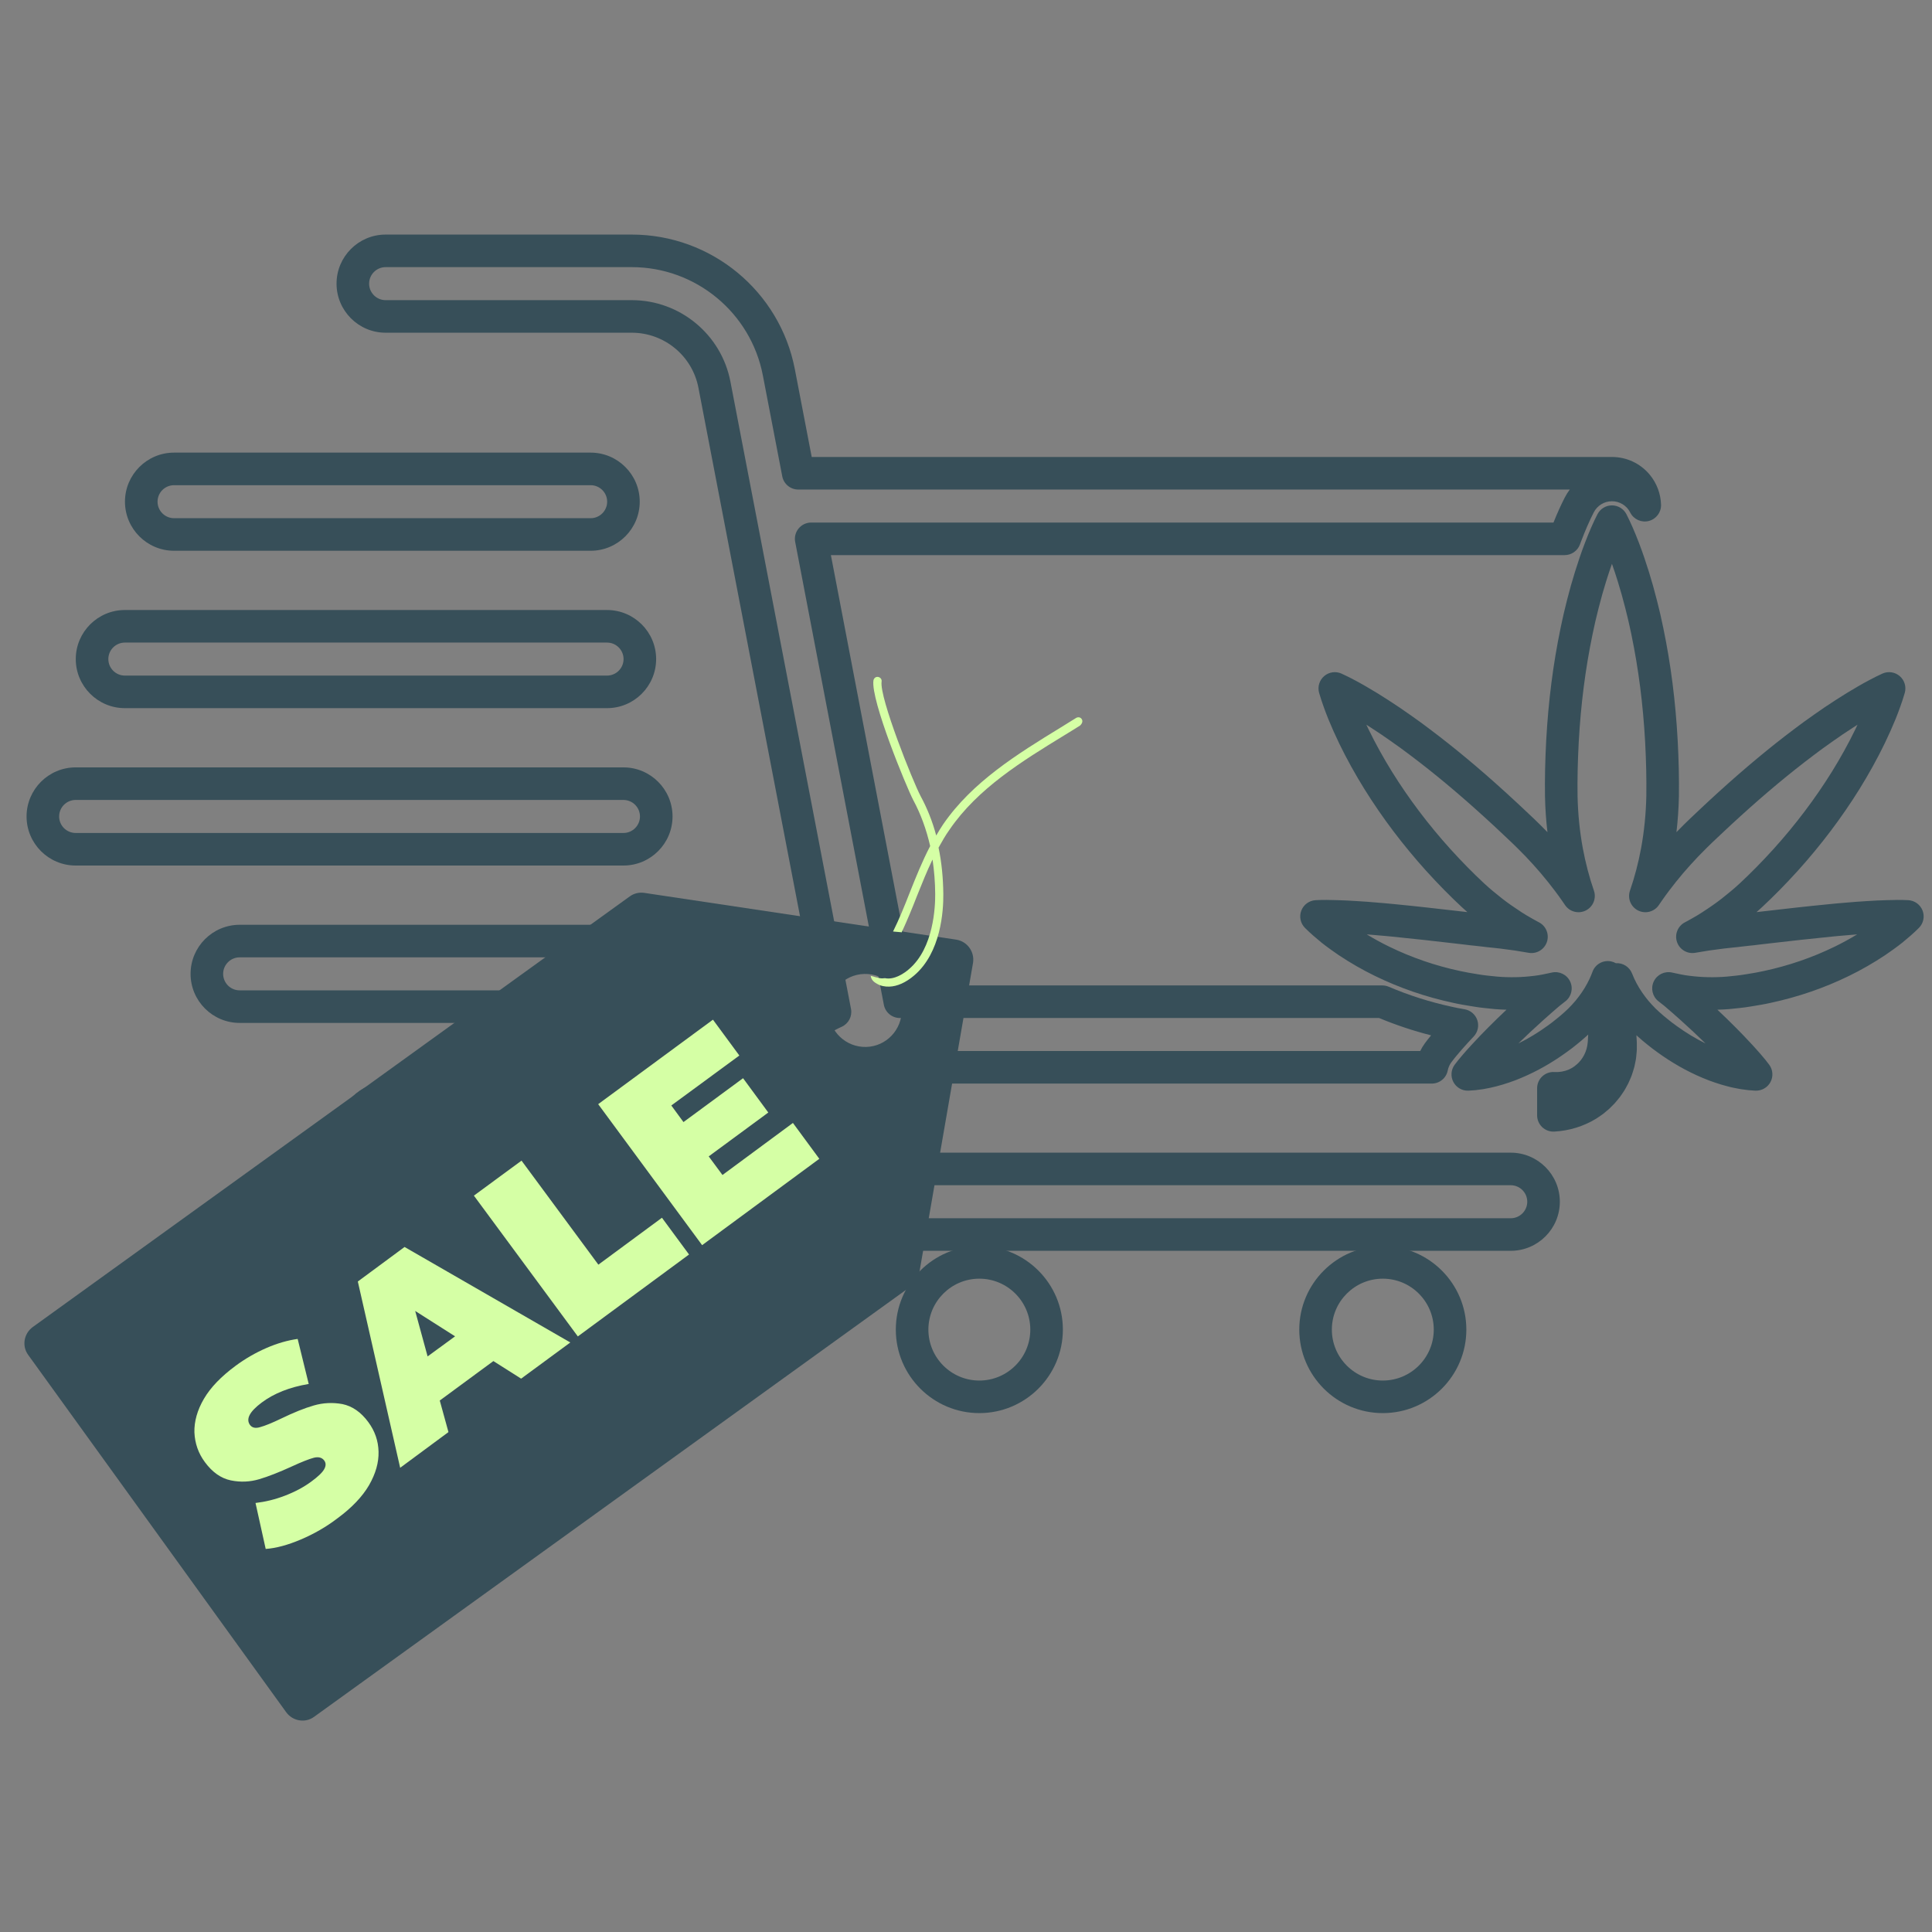 <?xml version="1.0" encoding="utf-8"?>
<svg xmlns="http://www.w3.org/2000/svg" xmlns:xlink="http://www.w3.org/1999/xlink" width="1000" zoomAndPan="magnify" viewBox="0 0 750 750" height="1000" preserveAspectRatio="xMidYMid meet" version="1.0">
  <rect x="0" y="0" width="750" height="750" fill="#808080" stroke="none"/>
  <defs>
    <clipPath id="457ea67ec1">
      <path clip-rule="nonzero" d="M 130 91.02 L 645 91.02 L 645 486 L 130 486 Z M 130 91.02"/>
    </clipPath>
    <clipPath id="0c735e13b7">
      <path clip-rule="nonzero" d="M 347 483 L 413 483 L 413 548.496 L 347 548.496 Z M 347 483"/>
    </clipPath>
    <clipPath id="069abed81e">
      <path clip-rule="nonzero" d="M 504 483 L 570 483 L 570 548.496 L 504 548.496 Z M 504 483"/>
    </clipPath>
    <clipPath id="70e4982dee">
      <path clip-rule="nonzero" d="M 9 346 L 378 346 L 378 668 L 9 668 Z M 9 346"/>
    </clipPath>
    <clipPath id="548dad37f6">
      <path clip-rule="nonzero" d="M 2.113 271 L 419.91 260.539 L 429.949 661.285 L 12.148 671.75 Z M 2.113 271"/>
    </clipPath>
    <clipPath id="c16cd804fc">
      <path clip-rule="nonzero" d="M 2.113 271 L 419.91 260.539 L 429.949 661.285 L 12.148 671.75 Z M 2.113 271"/>
    </clipPath>
    <clipPath id="6b3f7f84b0">
      <path clip-rule="nonzero" d="M 338 262 L 421 262 L 421 384 L 338 384 Z M 338 262"/>
    </clipPath>
    <clipPath id="2be6f6e922">
      <path clip-rule="nonzero" d="M 2.113 271 L 419.91 260.539 L 429.949 661.285 L 12.148 671.75 Z M 2.113 271"/>
    </clipPath>
    <clipPath id="567a9cb4e2">
      <path clip-rule="nonzero" d="M 2.113 271 L 419.91 260.539 L 429.949 661.285 L 12.148 671.75 Z M 2.113 271"/>
    </clipPath>
    <clipPath id="8b8bd2ccb7">
      <path clip-rule="nonzero" d="M 75 519 L 147 519 L 147 602 L 75 602 Z M 75 519"/>
    </clipPath>
    <clipPath id="bd7eec925c">
      <path clip-rule="nonzero" d="M 2.113 271 L 419.91 260.539 L 429.949 661.285 L 12.148 671.75 Z M 2.113 271"/>
    </clipPath>
    <clipPath id="f652dc0116">
      <path clip-rule="nonzero" d="M 2.113 271 L 419.91 260.539 L 429.949 661.285 L 12.148 671.75 Z M 2.113 271"/>
    </clipPath>
    <clipPath id="ec32dd81cc">
      <path clip-rule="nonzero" d="M 138 484 L 222 484 L 222 570 L 138 570 Z M 138 484"/>
    </clipPath>
    <clipPath id="9fa5486fcb">
      <path clip-rule="nonzero" d="M 2.113 271 L 419.91 260.539 L 429.949 661.285 L 12.148 671.75 Z M 2.113 271"/>
    </clipPath>
    <clipPath id="fcacde7ed4">
      <path clip-rule="nonzero" d="M 2.113 271 L 419.91 260.539 L 429.949 661.285 L 12.148 671.75 Z M 2.113 271"/>
    </clipPath>
    <clipPath id="6dfbf3b420">
      <path clip-rule="nonzero" d="M 183 450 L 268 450 L 268 519 L 183 519 Z M 183 450"/>
    </clipPath>
    <clipPath id="caf34589df">
      <path clip-rule="nonzero" d="M 2.113 271 L 419.91 260.539 L 429.949 661.285 L 12.148 671.75 Z M 2.113 271"/>
    </clipPath>
    <clipPath id="9575c1ddef">
      <path clip-rule="nonzero" d="M 2.113 271 L 419.91 260.539 L 429.949 661.285 L 12.148 671.75 Z M 2.113 271"/>
    </clipPath>
    <clipPath id="88ba82d552">
      <path clip-rule="nonzero" d="M 232 395 L 319 395 L 319 484 L 232 484 Z M 232 395"/>
    </clipPath>
    <clipPath id="7489e99ba1">
      <path clip-rule="nonzero" d="M 2.113 271 L 419.91 260.539 L 429.949 661.285 L 12.148 671.75 Z M 2.113 271"/>
    </clipPath>
    <clipPath id="7304dd87c4">
      <path clip-rule="nonzero" d="M 2.113 271 L 419.91 260.539 L 429.949 661.285 L 12.148 671.75 Z M 2.113 271"/>
    </clipPath>
  </defs>
  <g clip-path="url(#457ea67ec1)">
    <path fill="#374f59" fill-opacity="1" fill-rule="nonzero" d="M 149.703 103.703 C 146.168 103.703 143.289 106.574 143.289 110.113 C 143.289 113.645 146.168 116.52 149.703 116.52 L 245.266 116.52 C 263.926 116.52 280.027 129.816 283.547 148.133 L 330.355 391.637 C 330.91 394.516 329.41 397.391 326.738 398.594 C 312.762 404.875 303.734 418.793 303.734 434.051 C 303.734 455.488 321.176 472.922 342.617 472.922 L 586.469 472.922 C 590 472.922 592.879 470.043 592.879 466.512 C 592.879 462.977 590 460.105 586.469 460.105 L 342.617 460.105 C 328.246 460.105 316.555 448.418 316.555 434.051 C 316.555 419.691 328.246 408.004 342.617 408.004 L 551.328 408.004 C 551.836 406.965 552.438 405.965 553.129 405.012 C 553.973 403.852 554.801 402.824 555.551 401.922 C 548.688 400.176 541.91 397.918 535.359 395.188 L 349.324 395.188 C 346.289 395.188 343.684 393.031 343.113 390.059 L 308.688 210.363 C 308.332 208.512 308.828 206.602 310.027 205.148 C 311.227 203.695 313.02 202.852 314.898 202.852 L 603.062 202.852 C 604.527 199.195 605.918 196.129 607.426 193.172 C 607.992 192.059 608.652 191.012 609.391 190.039 L 309.883 190.039 C 306.852 190.039 304.246 187.887 303.672 184.91 L 296.137 145.719 C 291.461 121.371 270.062 103.703 245.266 103.703 Z M 586.469 485.562 L 342.617 485.562 C 314.203 485.562 291.09 462.457 291.09 434.051 C 291.09 415.523 301.125 398.488 317.043 389.367 L 271.129 150.523 C 268.754 138.141 257.871 129.16 245.266 129.16 L 149.703 129.16 C 139.191 129.16 130.645 120.613 130.645 110.113 C 130.645 99.605 139.191 91.062 149.703 91.062 L 245.266 91.062 C 276.117 91.062 302.738 113.043 308.559 143.332 L 315.105 177.398 L 625.77 177.398 C 631.469 177.398 636.82 179.914 640.453 184.309 C 643.156 187.578 644.707 191.715 644.816 195.961 C 644.891 198.91 642.91 201.52 640.051 202.246 C 637.191 202.973 634.203 201.625 632.859 198.996 L 632.793 198.863 C 631.461 196.246 628.75 194.586 625.758 194.586 C 622.758 194.586 620.055 196.246 618.688 198.91 C 616.996 202.238 615.453 205.77 613.691 210.375 L 613.32 211.383 C 612.398 213.855 610.035 215.492 607.395 215.492 L 322.551 215.492 L 354.551 382.547 L 536.633 382.547 C 537.488 382.547 538.332 382.723 539.117 383.055 C 547.023 386.426 555.297 389.051 563.719 390.855 C 565.188 391.188 566.648 391.477 568.551 391.797 C 570.848 392.188 572.75 393.812 573.488 396.023 C 574.227 398.234 573.691 400.676 572.086 402.371 C 571.418 403.074 570.73 403.812 570.035 404.57 L 568.508 406.254 C 568.145 406.656 567.781 407.07 567.422 407.484 L 566.312 408.77 L 566.301 408.785 C 565.355 409.898 564.375 411.047 563.371 412.43 C 562.699 413.359 562.242 414.41 562.016 415.543 C 561.434 418.508 558.836 420.645 555.812 420.645 L 342.617 420.645 C 335.219 420.645 329.203 426.66 329.203 434.051 C 329.203 441.449 335.219 447.465 342.617 447.465 L 586.469 447.465 C 596.977 447.465 605.527 456.008 605.527 466.512 C 605.527 477.016 596.977 485.562 586.469 485.562"/>
  </g>
  <g clip-path="url(#0c735e13b7)">
    <path fill="#374f59" fill-opacity="1" fill-rule="nonzero" d="M 380.18 496.379 C 369.273 496.379 360.398 505.25 360.398 516.152 C 360.398 527.059 369.273 535.926 380.18 535.926 C 391.086 535.926 399.961 527.059 399.961 516.152 C 399.961 505.25 391.086 496.379 380.18 496.379 Z M 380.18 548.566 C 362.301 548.566 347.754 534.027 347.754 516.152 C 347.754 498.281 362.301 483.738 380.18 483.738 C 398.062 483.738 412.605 498.281 412.605 516.152 C 412.605 534.027 398.062 548.566 380.18 548.566"/>
  </g>
  <g clip-path="url(#069abed81e)">
    <path fill="#374f59" fill-opacity="1" fill-rule="nonzero" d="M 536.805 496.379 C 525.898 496.379 517.023 505.25 517.023 516.152 C 517.023 527.059 525.898 535.926 536.805 535.926 C 547.715 535.926 556.586 527.059 556.586 516.152 C 556.586 505.25 547.715 496.379 536.805 496.379 Z M 536.805 548.566 C 518.922 548.566 504.379 534.027 504.379 516.152 C 504.379 498.281 518.922 483.738 536.805 483.738 C 554.688 483.738 569.234 498.281 569.234 516.152 C 569.234 534.027 554.688 548.566 536.805 548.566"/>
  </g>
  <path fill="#374f59" fill-opacity="1" fill-rule="nonzero" d="M 67.57 188.352 C 64.031 188.352 61.16 191.223 61.16 194.754 C 61.16 198.289 64.031 201.164 67.57 201.164 L 229.289 201.164 C 232.824 201.164 235.699 198.289 235.699 194.754 C 235.699 191.223 232.824 188.352 229.289 188.352 Z M 229.289 213.805 L 67.57 213.805 C 57.059 213.805 48.512 205.258 48.512 194.754 C 48.512 184.25 57.059 175.707 67.57 175.707 L 229.289 175.707 C 239.793 175.707 248.344 184.25 248.344 194.754 C 248.344 205.258 239.793 213.805 229.289 213.805"/>
  <path fill="#374f59" fill-opacity="1" fill-rule="nonzero" d="M 48.469 249.449 C 44.934 249.449 42.059 252.32 42.059 255.852 C 42.059 259.387 44.934 262.262 48.469 262.262 L 235.652 262.262 C 239.188 262.262 242.066 259.387 242.066 255.852 C 242.066 252.32 239.188 249.449 235.652 249.449 Z M 235.652 274.902 L 48.469 274.902 C 37.961 274.902 29.414 266.355 29.414 255.852 C 29.414 245.348 37.961 236.809 48.469 236.809 L 235.652 236.809 C 246.16 236.809 254.711 245.348 254.711 255.852 C 254.711 266.355 246.16 274.902 235.652 274.902"/>
  <path fill="#374f59" fill-opacity="1" fill-rule="nonzero" d="M 29.371 310.539 C 25.832 310.539 22.957 313.418 22.957 316.949 C 22.957 320.484 25.832 323.359 29.371 323.359 L 242.02 323.359 C 245.555 323.359 248.434 320.484 248.434 316.949 C 248.434 313.418 245.555 310.539 242.02 310.539 Z M 242.02 336 L 29.371 336 C 18.859 336 10.312 327.453 10.312 316.949 C 10.312 306.445 18.859 297.898 29.371 297.898 L 242.02 297.898 C 252.527 297.898 261.078 306.445 261.078 316.949 C 261.078 327.453 252.527 336 242.02 336"/>
  <path fill="#374f59" fill-opacity="1" fill-rule="nonzero" d="M 93.039 371.641 C 89.5 371.641 86.625 374.516 86.625 378.051 C 86.625 381.582 89.5 384.453 93.039 384.453 L 248.387 384.453 C 251.922 384.453 254.797 381.582 254.797 378.051 C 254.797 374.516 251.922 371.641 248.387 371.641 Z M 248.387 397.094 L 93.039 397.094 C 82.531 397.094 73.98 388.555 73.98 378.051 C 73.98 367.547 82.531 359 93.039 359 L 248.387 359 C 258.895 359 267.441 367.547 267.441 378.051 C 267.441 388.555 258.895 397.094 248.387 397.094"/>
  <path fill="#374f59" fill-opacity="1" fill-rule="nonzero" d="M 150.34 432.738 C 146.805 432.738 143.926 435.613 143.926 439.148 C 143.926 442.68 146.805 445.551 150.34 445.551 L 254.754 445.551 C 258.289 445.551 261.164 442.68 261.164 439.148 C 261.164 435.613 258.289 432.738 254.754 432.738 Z M 254.754 458.191 L 150.34 458.191 C 139.832 458.191 131.281 449.652 131.281 439.148 C 131.281 428.645 139.832 420.098 150.34 420.098 L 254.754 420.098 C 265.266 420.098 273.809 428.645 273.809 439.148 C 273.809 449.652 265.266 458.191 254.754 458.191"/>
  <path fill="#374f59" fill-opacity="1" fill-rule="nonzero" d="M 649.07 396.961 L 650.852 398.27 C 654.484 400.906 658.25 403.188 662.082 405.066 C 659.051 402.102 655.891 399.137 652.504 396.094 L 649.305 393.258 C 648.961 392.949 648.641 392.68 648.328 392.41 L 647.734 391.902 L 647.625 391.809 C 647.145 391.371 646.652 390.953 646.156 390.535 C 645.43 389.934 644.641 389.328 643.844 388.719 C 641.492 386.91 640.715 383.703 641.98 381.016 C 643.246 378.332 646.211 376.887 649.109 377.547 C 650.254 377.805 651.402 378.059 652.559 378.277 C 653.617 378.477 654.812 378.703 655.848 378.805 L 656.051 378.824 C 660.676 379.414 665.453 379.516 670.254 379.125 C 671.457 379.023 672.676 378.887 673.891 378.75 C 675.172 378.613 676.289 378.461 677.371 378.273 L 678.223 378.141 C 680.461 377.773 682.578 377.434 684.617 376.969 C 694.324 374.895 703.578 371.711 712.223 367.488 C 715.18 366.051 718.094 364.457 720.941 362.727 C 720.051 362.797 719.168 362.863 718.281 362.949 L 713.328 363.375 C 712.598 363.441 711.863 363.504 711.137 363.59 C 702.961 364.387 694.973 365.301 687.242 366.188 L 682.395 366.754 C 681.367 366.891 680.344 367.02 679.32 367.102 C 678.695 367.164 677.965 367.25 677.227 367.336 L 676.152 367.457 C 674.84 367.637 673.574 367.762 672.344 367.879 C 671.328 367.977 670.312 368.074 669.297 368.211 C 665.246 368.691 661.617 369.234 658.133 369.867 C 655.066 370.43 652.043 368.668 651.023 365.723 C 650 362.773 651.285 359.523 654.043 358.066 L 654.906 357.605 C 655.312 357.391 655.727 357.152 656.145 356.918 L 656.957 356.461 C 658.098 355.82 659.484 355.02 660.777 354.168 C 663.879 352.156 666.277 350.469 668.348 348.852 C 669.738 347.758 670.883 346.828 671.941 345.941 C 672.988 345.059 674.207 344.023 675.324 342.973 C 679.688 338.918 684 334.535 688.527 329.547 C 697.023 320.125 704.625 310.062 711.102 299.648 C 714.477 294.215 717.555 288.656 720.234 283.133 C 720.527 282.527 720.816 281.926 721.09 281.332 C 720.527 281.691 719.969 282.051 719.414 282.41 C 716.543 284.262 713.992 285.98 711.602 287.684 L 707.746 290.426 C 707.312 290.754 706.871 291.074 706.43 291.395 C 705.637 291.98 704.84 292.562 704.066 293.164 C 694.852 300.094 685.586 307.816 675.672 316.816 C 674.582 317.836 673.414 318.898 672.25 319.953 C 671.562 320.578 670.863 321.238 670.164 321.895 L 668.949 323.039 C 668.293 323.66 667.59 324.32 666.887 324.98 C 665.336 326.441 663.867 327.812 662.445 329.246 C 661.379 330.309 660.32 331.379 659.27 332.461 C 658.367 333.395 657.422 334.418 656.293 335.668 L 655.344 336.738 C 654.672 337.5 654 338.258 653.332 339.031 C 652.402 340.121 651.457 341.273 650.535 342.43 C 648.891 344.512 646.961 346.996 645.148 349.625 C 644.738 350.219 644.348 350.785 643.961 351.355 C 642.18 353.977 638.73 354.871 635.895 353.449 C 633.062 352.031 631.719 348.73 632.758 345.738 C 634.566 340.496 636.023 334.938 637.078 329.227 C 638.277 322.707 638.957 315.875 639.102 308.934 C 639.195 302.391 639.043 295.559 638.645 288.094 C 637.836 273.449 636.094 259.812 633.324 246.414 C 633.09 245.238 632.84 244.125 632.59 243.012 C 632.457 242.414 632.32 241.812 632.188 241.211 L 631.809 239.625 C 631.531 238.445 631.254 237.27 630.941 236.094 C 630.051 232.57 629.074 229.094 628.02 225.703 C 627.285 223.328 626.535 221.074 625.758 218.875 C 624.98 221.07 624.23 223.328 623.492 225.695 C 622.438 229.094 621.457 232.57 620.586 236.027 C 620.254 237.277 619.977 238.465 619.695 239.645 L 619.32 241.211 C 619.191 241.809 619.055 242.406 618.922 243 C 618.676 244.121 618.422 245.234 618.203 246.352 C 615.414 259.812 613.672 273.449 612.863 288.102 C 612.465 295.559 612.316 302.391 612.406 308.973 C 612.551 315.875 613.23 322.707 614.434 329.234 C 615.492 334.938 616.945 340.496 618.754 345.738 C 619.789 348.73 618.445 352.031 615.613 353.449 C 612.777 354.871 609.328 353.977 607.551 351.355 C 607.16 350.785 606.77 350.215 606.379 349.652 C 604.555 347.004 602.625 344.512 600.969 342.426 C 600.051 341.273 599.109 340.121 598.164 339.02 C 597.512 338.258 596.84 337.5 596.164 336.738 L 595.172 335.617 C 594.082 334.41 593.137 333.391 592.234 332.449 C 591.188 331.379 590.129 330.309 589.062 329.242 C 587.641 327.812 586.176 326.441 584.621 324.98 C 583.922 324.32 583.215 323.66 582.516 322.992 L 581.352 321.902 C 580.652 321.242 579.953 320.582 579.242 319.934 C 578.094 318.898 576.93 317.836 575.773 316.758 C 565.926 307.816 556.664 300.094 547.512 293.215 C 546.668 292.562 545.867 291.977 545.066 291.391 C 544.633 291.074 544.195 290.75 543.762 290.426 L 539.91 287.684 C 537.512 285.977 534.965 284.258 532.121 282.426 C 531.555 282.059 530.988 281.695 530.418 281.336 C 530.703 281.934 530.988 282.539 531.285 283.16 C 533.957 288.656 537.035 294.215 540.41 299.648 C 546.887 310.062 554.484 320.125 562.996 329.559 C 567.508 334.535 571.82 338.914 576.156 342.949 C 577.309 344.027 578.523 345.066 579.562 345.938 C 580.625 346.828 581.77 347.758 583.18 348.863 C 585.238 350.469 587.637 352.156 590.707 354.156 C 592.031 355.02 593.414 355.82 594.602 356.488 L 595.355 356.914 C 595.777 357.148 596.195 357.387 596.621 357.617 L 597.469 358.066 C 600.227 359.523 601.508 362.773 600.488 365.723 C 599.465 368.668 596.445 370.43 593.375 369.867 C 589.895 369.234 586.266 368.691 582.285 368.219 C 581.199 368.074 580.184 367.977 579.164 367.879 C 577.941 367.762 576.668 367.637 575.359 367.457 L 574.285 367.336 C 573.547 367.25 572.816 367.164 572.078 367.09 C 571.164 367.02 570.145 366.891 569.117 366.754 L 564.289 366.195 C 556.555 365.305 548.559 364.387 540.48 363.598 C 539.648 363.504 538.914 363.441 538.184 363.375 L 533.254 362.949 C 532.352 362.863 531.457 362.797 530.566 362.727 C 533.398 364.449 536.32 366.047 539.273 367.48 C 547.93 371.711 557.184 374.895 566.793 376.945 C 568.93 377.434 571.051 377.773 573.289 378.141 L 574.078 378.266 C 575.223 378.461 576.336 378.613 577.555 378.742 C 578.832 378.887 580.051 379.023 581.273 379.125 C 586.059 379.516 590.836 379.414 595.457 378.824 L 595.664 378.805 C 596.703 378.703 597.895 378.477 598.953 378.277 C 600.105 378.059 601.254 377.805 602.402 377.547 C 605.297 376.887 608.262 378.332 609.527 381.016 C 610.793 383.703 610.016 386.906 607.664 388.719 C 606.875 389.328 606.078 389.941 605.309 390.574 C 604.863 390.949 604.367 391.371 603.887 391.805 L 603.777 391.902 L 603.188 392.41 C 602.867 392.68 602.547 392.949 602.242 393.227 L 598.973 396.125 C 595.613 399.148 592.461 402.098 589.43 405.062 C 593.266 403.176 597.043 400.895 600.703 398.238 L 602.438 396.961 L 604.164 395.586 C 605.121 394.824 606.266 393.891 607.336 392.902 C 607.828 392.461 608.238 392.07 608.641 391.684 L 608.867 391.469 C 609.32 391.008 609.773 390.547 610.211 390.062 L 610.297 389.969 C 610.641 389.598 610.973 389.219 611.305 388.832 L 611.625 388.469 C 612.031 387.973 612.434 387.465 612.824 386.949 C 614.516 384.734 615.93 382.406 617.059 379.996 C 617.5 379.051 617.875 378.129 618.203 377.238 C 619.277 374.293 622.352 372.582 625.418 373.215 C 626.086 373.355 626.707 373.59 627.27 373.91 C 629.98 373.727 632.551 375.324 633.566 377.918 C 633.836 378.609 634.141 379.324 634.473 380.039 C 635.582 382.406 636.996 384.734 638.656 386.91 C 639.074 387.465 639.477 387.973 639.887 388.469 L 640.195 388.82 C 640.531 389.207 640.867 389.598 641.215 389.969 L 641.305 390.062 C 641.738 390.547 642.188 391.008 642.641 391.469 L 642.895 391.707 C 643.293 392.09 643.688 392.473 644.102 392.836 C 645.246 393.891 646.391 394.824 647.371 395.609 Z M 615.863 407.387 L 615.855 407.441 Z M 615.688 407.949 L 615.684 407.953 Z M 603.027 439.289 C 601.414 439.289 599.855 438.672 598.676 437.559 C 597.422 436.363 596.707 434.703 596.707 432.969 L 596.707 422.461 C 596.707 420.719 597.426 419.055 598.695 417.859 C 599.965 416.668 601.676 416.047 603.414 416.156 C 605.367 416.277 607.32 415.934 609.074 415.168 L 609.938 414.723 L 610.141 414.617 L 611.141 413.977 L 612.219 413.098 L 612.891 412.457 L 613.691 411.527 L 613.883 411.258 L 614.402 410.52 L 614.516 410.32 C 614.621 410.137 614.723 409.953 614.824 409.773 L 614.953 409.57 C 615.055 409.391 615.137 409.176 615.227 408.965 C 615.324 408.742 615.418 408.52 615.523 408.301 L 615.527 408.281 L 615.918 407.105 C 615.973 406.848 616.031 406.59 616.09 406.328 C 616.141 406.113 616.199 405.902 616.227 405.684 C 616.234 405.559 616.246 405.477 616.258 405.355 L 616.383 404.316 L 616.535 401.621 C 616.305 401.84 616.066 402.055 615.828 402.27 C 614.551 403.445 613.195 404.555 612.047 405.477 L 610.211 406.93 L 610.035 407.066 L 608.172 408.438 C 602.523 412.535 596.652 415.867 590.688 418.375 C 589.91 418.711 589.098 419.047 588.277 419.355 L 587.586 419.605 C 587.035 419.809 586.477 420.012 585.918 420.199 C 584.207 420.809 582.523 421.277 580.945 421.699 C 579.324 422.148 577.711 422.445 576.152 422.734 L 575.613 422.828 C 573.598 423.148 571.77 423.332 570.027 423.395 C 567.605 423.484 565.352 422.188 564.215 420.055 C 563.074 417.922 563.254 415.328 564.672 413.371 C 565.648 412.031 566.613 410.895 567.547 409.805 L 568.012 409.254 L 568.094 409.16 L 568.641 408.531 C 568.988 408.129 569.34 407.727 569.695 407.336 L 571.246 405.633 C 573.582 403.074 575.891 400.723 577.641 398.949 C 579.969 396.609 582.344 394.297 584.816 391.969 C 583.289 391.934 581.762 391.848 580.23 391.723 C 578.863 391.609 577.512 391.461 576.168 391.305 C 574.738 391.156 573.352 390.969 571.988 390.73 L 571.277 390.617 C 568.93 390.234 566.508 389.848 564.055 389.285 C 553.531 387.039 543.301 383.52 533.734 378.844 C 528.938 376.508 524.215 373.797 519.695 370.789 C 517.668 369.395 515.352 367.773 513.031 365.934 L 512.93 365.852 C 510.988 364.25 508.734 362.359 506.598 360.219 C 504.836 358.457 504.273 355.82 505.168 353.496 C 506.062 351.164 508.242 349.582 510.734 349.445 C 513.664 349.285 516.469 349.352 519.086 349.438 C 521.398 349.508 524.137 349.609 526.906 349.812 C 527.664 349.871 528.375 349.914 529.09 349.957 C 529.594 349.988 530.094 350.016 530.59 350.051 L 531.109 350.094 C 532.227 350.172 533.336 350.258 534.434 350.367 L 537.965 350.664 L 538.086 350.676 L 539.312 350.789 C 540.145 350.859 540.98 350.938 541.809 351.031 C 549.887 351.812 557.941 352.742 565.734 353.633 L 569.633 354.082 C 568.941 353.484 568.227 352.844 567.523 352.18 C 562.945 347.93 558.387 343.297 553.617 338.039 C 544.594 328.035 536.539 317.363 529.668 306.316 C 526.062 300.516 522.777 294.574 519.898 288.652 C 518.289 285.309 516.922 282.234 515.691 279.227 C 515.02 277.543 514.371 275.91 513.777 274.188 C 513.488 273.395 513.18 272.52 512.898 271.629 C 512.625 270.816 512.34 269.895 512.074 268.953 C 511.414 266.594 512.18 264.062 514.039 262.465 C 515.891 260.863 518.512 260.48 520.746 261.48 C 521.637 261.879 522.504 262.289 523.352 262.723 C 524.105 263.09 524.922 263.52 525.73 263.949 C 527.25 264.738 528.738 265.59 530.18 266.414 L 530.293 266.477 C 533.219 268.168 536.141 269.957 538.996 271.82 C 541.984 273.742 544.688 275.566 547.242 277.387 L 551.152 280.168 L 551.262 280.25 L 552.555 281.203 C 553.438 281.852 554.32 282.5 555.176 283.164 C 564.582 290.234 574.141 298.195 584.344 307.461 C 585.512 308.551 586.625 309.566 587.738 310.578 C 588.523 311.289 589.273 311.996 590.023 312.699 L 591.191 313.797 C 591.914 314.488 592.598 315.129 593.285 315.77 C 594.84 317.23 596.449 318.742 598.023 320.316 C 598.93 321.23 599.828 322.133 600.723 323.047 C 600.184 318.5 599.859 313.867 599.766 309.195 C 599.664 302.277 599.824 295.172 600.234 287.418 C 601.082 272.117 602.902 257.875 605.805 243.852 C 606.035 242.688 606.309 241.461 606.586 240.23 C 606.715 239.645 606.852 239.055 606.977 238.469 L 607.012 238.32 L 607.391 236.73 C 607.695 235.441 608 234.152 608.34 232.867 C 609.254 229.254 610.297 225.559 611.418 221.949 C 612.621 218.074 613.855 214.465 615.199 210.93 C 616.938 206.391 618.449 202.914 620.121 199.645 C 621.203 197.523 623.375 196.191 625.758 196.191 C 628.133 196.191 630.309 197.523 631.387 199.645 C 633.059 202.914 634.574 206.395 636.305 210.91 C 637.652 214.465 638.891 218.074 640.094 221.949 C 641.219 225.559 642.254 229.254 643.184 232.934 C 643.508 234.145 643.812 235.43 644.113 236.707 L 644.5 238.316 L 644.535 238.469 C 644.664 239.059 644.797 239.652 644.926 240.246 C 645.207 241.473 645.477 242.691 645.719 243.918 C 648.609 257.875 650.43 272.121 651.273 287.406 C 651.691 295.168 651.844 302.277 651.75 309.152 C 651.648 313.855 651.332 318.5 650.793 323.047 C 651.684 322.133 652.582 321.223 653.484 320.32 C 655.062 318.742 656.672 317.234 658.227 315.77 C 658.91 315.129 659.594 314.488 660.277 313.84 L 661.496 312.691 C 662.242 311.992 662.988 311.285 663.746 310.594 C 664.887 309.566 666 308.551 667.102 307.52 C 677.371 298.195 686.934 290.234 696.398 283.113 C 697.188 282.5 698.07 281.852 698.945 281.211 L 700.246 280.25 L 700.355 280.168 L 704.266 277.387 C 706.82 275.566 709.523 273.742 712.539 271.801 C 715.367 269.961 718.293 268.168 721.207 266.488 L 721.34 266.41 C 722.777 265.586 724.262 264.73 725.848 263.914 C 726.59 263.52 727.402 263.09 728.246 262.676 C 729.012 262.289 729.875 261.879 730.766 261.477 C 733.004 260.48 735.621 260.863 737.477 262.465 C 739.336 264.066 740.094 266.594 739.434 268.957 C 739.168 269.895 738.887 270.816 738.586 271.715 C 738.328 272.523 738.02 273.395 737.707 274.262 C 737.145 275.891 736.504 277.512 735.887 279.078 L 735.824 279.227 C 734.586 282.242 733.215 285.312 731.625 288.625 C 728.734 294.57 725.449 300.512 721.844 306.316 C 714.973 317.367 706.918 328.035 697.906 338.027 C 693.121 343.297 688.562 347.934 683.961 352.207 C 683.273 352.852 682.566 353.484 681.879 354.082 L 685.797 353.633 C 693.578 352.734 701.625 351.812 709.812 351.023 C 710.531 350.938 711.367 350.859 712.195 350.789 L 713.426 350.676 L 713.543 350.664 L 717.102 350.363 C 718.176 350.258 719.285 350.176 720.398 350.094 L 720.875 350.055 C 721.422 350.016 721.918 349.988 722.418 349.957 C 723.137 349.914 723.852 349.871 724.566 349.812 C 727.371 349.609 730.109 349.508 732.426 349.438 C 735.047 349.355 737.848 349.285 740.781 349.445 C 743.27 349.582 745.449 351.164 746.344 353.496 C 747.238 355.82 746.676 358.457 744.91 360.219 C 742.777 362.359 740.523 364.25 738.578 365.852 L 738.48 365.934 C 736.156 367.773 733.844 369.395 731.883 370.738 C 727.301 373.797 722.574 376.508 717.77 378.848 C 708.211 383.52 697.977 387.039 687.355 389.309 C 685.008 389.848 682.582 390.234 680.234 390.617 L 679.461 390.742 C 678.164 390.969 676.773 391.156 675.273 391.312 C 673.996 391.461 672.648 391.609 671.297 391.723 C 669.762 391.848 668.227 391.934 666.691 391.969 C 669.168 394.297 671.539 396.605 673.855 398.941 C 675.617 400.719 677.926 403.07 680.25 405.613 L 681.812 407.336 C 682.172 407.73 682.527 408.137 682.883 408.547 L 683.422 409.164 L 683.496 409.254 L 683.965 409.805 C 684.898 410.898 685.863 412.031 686.84 413.371 C 688.258 415.328 688.434 417.93 687.297 420.055 C 686.156 422.188 683.898 423.473 681.484 423.395 C 679.742 423.332 677.914 423.148 675.898 422.828 L 675.359 422.734 C 673.801 422.445 672.184 422.148 670.52 421.684 C 668.988 421.277 667.305 420.809 665.594 420.199 C 665.031 420.012 664.48 419.809 663.922 419.605 L 663.309 419.383 C 662.41 419.047 661.602 418.711 660.793 418.367 C 654.855 415.867 648.988 412.535 643.383 408.469 L 641.473 407.059 L 641.305 406.93 L 639.488 405.492 C 638.316 404.555 636.965 403.453 635.605 402.199 C 635.492 402.102 635.371 401.992 635.25 401.875 L 635.402 404.523 C 635.406 404.641 635.41 404.758 635.41 404.875 L 635.41 406.41 C 635.453 407.645 635.324 408.754 635.227 409.656 C 635.203 409.898 635.18 410.141 635.156 410.383 C 635.109 410.949 635.004 411.523 634.914 411.949 L 634.586 413.535 C 634.52 413.859 634.41 414.387 634.207 414.996 L 634.02 415.625 C 633.746 416.52 633.41 417.629 632.883 418.773 L 632.73 419.137 C 632.531 419.613 632.332 420.082 632.102 420.539 L 631.992 420.75 L 631.195 422.227 L 631.137 422.332 L 631.059 422.477 C 630.898 422.777 630.73 423.074 630.547 423.359 L 630.477 423.469 L 629.754 424.551 C 629.488 424.941 629.223 425.332 628.953 425.711 C 628.867 425.832 628.777 425.949 628.684 426.066 L 627.031 428.062 C 626.918 428.203 626.797 428.336 626.672 428.465 L 624.832 430.305 C 624.719 430.418 624.605 430.52 624.484 430.621 C 624.109 430.945 623.723 431.266 623.336 431.582 L 622.387 432.359 L 622.234 432.48 C 621.98 432.68 621.715 432.863 621.445 433.043 L 619.785 434.164 L 619.547 434.312 C 614.719 437.258 609.121 438.973 603.367 439.281 C 603.254 439.285 603.141 439.289 603.027 439.289"/>
  <g clip-path="url(#70e4982dee)">
    <g clip-path="url(#548dad37f6)">
      <g clip-path="url(#c16cd804fc)">
        <path fill="#374f59" fill-opacity="1" fill-rule="nonzero" d="M 371.195 364.766 L 250.129 346.617 C 248.109 346.316 246.105 346.805 244.473 347.984 L 12.695 515.168 C 9.254 517.707 8.41 522.539 10.949 525.977 L 111.125 664.719 C 113.66 668.156 118.5 668.996 121.941 666.461 L 353.719 499.277 C 355.352 498.098 356.445 496.32 356.836 494.297 L 377.727 373.789 C 378.41 369.484 375.504 365.445 371.195 364.766 Z M 336.238 406.422 C 328.449 406.617 321.902 400.48 321.703 392.609 C 321.508 384.824 327.652 378.281 335.531 378.086 C 343.406 377.887 349.867 384.027 350.066 391.898 C 350.176 399.773 344.031 406.227 336.238 406.422 Z M 336.238 406.422"/>
      </g>
    </g>
  </g>
  <g clip-path="url(#6b3f7f84b0)">
    <g clip-path="url(#2be6f6e922)">
      <g clip-path="url(#567a9cb4e2)">
        <path fill="#d5ffa5" fill-opacity="1" fill-rule="nonzero" d="M 419.941 279.18 C 419.484 278.402 418.516 278.25 417.738 278.707 C 415.758 279.984 413.684 281.172 411.703 282.449 C 394.879 292.758 377.457 303.52 366.133 319.996 C 365.203 321.418 364.277 322.844 363.438 324.352 C 361.988 318.875 359.934 313.762 357.363 309.012 C 354.512 303.66 341.34 270.906 342.234 264.582 C 342.387 263.703 341.754 262.934 340.875 262.781 C 339.996 262.629 339.223 263.258 339.07 264.137 C 337.949 271.781 351.934 305.648 354.512 310.57 C 357.449 316.012 359.613 321.996 361.09 328.438 C 357.996 334.375 355.523 340.566 353.133 346.574 C 351.16 351.613 349.098 356.742 346.68 361.613 C 347.73 361.676 348.699 361.828 349.75 361.887 C 349.84 361.887 349.926 361.883 350.016 361.969 C 352.176 357.277 354.16 352.5 355.969 347.816 C 357.867 343.133 359.758 338.27 362.008 333.664 C 362.641 337.938 363.016 342.391 363.043 347.027 C 363.078 351.84 362.52 368.043 352.828 376.25 C 351.199 377.691 347.238 380.504 343.543 379.723 C 342.844 379.828 342.145 379.844 341.352 379.688 C 340.207 379.457 339.059 379.133 338 378.809 C 338.219 380.469 339.379 381.312 340.441 381.898 C 341.867 382.738 343.449 383.051 345.199 383.008 C 348.266 382.93 351.645 381.445 354.902 378.648 C 365.277 369.812 366.273 353.598 366.195 347.035 C 366.125 340.738 365.539 334.715 364.344 329.055 C 365.688 326.656 367.027 324.262 368.637 322.031 C 379.535 306.094 396.699 295.512 413.266 285.383 C 415.336 284.105 417.32 282.918 419.301 281.645 C 420.156 280.836 420.395 279.867 419.941 279.18 Z M 419.941 279.18"/>
      </g>
    </g>
  </g>
  <g clip-path="url(#8b8bd2ccb7)">
    <g clip-path="url(#bd7eec925c)">
      <g clip-path="url(#f652dc0116)">
        <path fill="#d5ffa5" fill-opacity="1" fill-rule="nonzero" d="M 116.801 597.625 C 111.773 599.766 107.164 601.02 103.141 601.293 L 99.191 583.453 C 102.945 583.008 106.691 582.129 110.594 580.629 C 114.496 579.133 117.957 577.293 120.879 575.121 C 123.461 573.219 125.086 571.691 125.84 570.359 C 126.594 569.027 126.566 567.891 125.844 566.945 C 125.027 565.828 123.613 565.426 121.785 565.91 C 119.961 566.391 117.098 567.516 113.289 569.273 C 108.438 571.492 104.188 573.176 100.625 574.227 C 97.059 575.281 93.383 575.461 89.598 574.68 C 85.812 573.898 82.426 571.531 79.523 567.578 C 76.984 564.145 75.664 560.324 75.469 556.043 C 75.363 551.844 76.566 547.438 79.172 542.996 C 81.773 538.555 85.875 534.34 91.375 530.266 C 95.16 527.457 99.133 525.168 103.379 523.312 C 107.621 521.457 111.711 520.305 115.551 519.77 L 119.844 537.254 C 112.43 538.488 106.359 540.914 101.629 544.445 C 96.902 547.98 95.395 550.816 97.031 553.141 C 97.848 554.258 99.168 554.574 100.992 554.004 C 102.82 553.52 105.594 552.398 109.23 550.645 C 113.988 548.34 118.152 546.66 121.805 545.605 C 125.457 544.551 129.129 544.371 132.914 545.062 C 136.699 545.844 140.086 548.121 142.988 552.074 C 145.527 555.512 146.848 559.328 146.953 563.527 C 147.059 567.727 145.852 572.043 143.25 576.574 C 140.648 581.016 136.551 585.316 131.133 589.305 C 126.664 592.742 121.828 595.488 116.801 597.625 Z M 116.801 597.625"/>
      </g>
    </g>
  </g>
  <g clip-path="url(#ec32dd81cc)">
    <g clip-path="url(#9fa5486fcb)">
      <g clip-path="url(#fcacde7ed4)">
        <path fill="#d5ffa5" fill-opacity="1" fill-rule="nonzero" d="M 191.531 528.367 L 170.719 543.68 L 174.09 555.934 L 155.344 569.793 L 138.906 497.48 L 157.051 484.074 L 221.395 521.145 L 202.301 535.188 Z M 176.664 518.762 L 161.176 508.91 L 165.996 526.559 Z M 176.664 518.762"/>
      </g>
    </g>
  </g>
  <g clip-path="url(#6dfbf3b420)">
    <g clip-path="url(#caf34589df)">
      <g clip-path="url(#9575c1ddef)">
        <path fill="#d5ffa5" fill-opacity="1" fill-rule="nonzero" d="M 183.965 464.145 L 202.457 450.555 L 232.285 490.941 L 256.969 472.73 L 267.484 486.996 L 224.312 518.797 Z M 183.965 464.145"/>
      </g>
    </g>
  </g>
  <g clip-path="url(#88ba82d552)">
    <g clip-path="url(#7489e99ba1)">
      <g clip-path="url(#7304dd87c4)">
        <path fill="#d5ffa5" fill-opacity="1" fill-rule="nonzero" d="M 307.812 435.926 L 318.059 449.848 L 272.562 483.367 L 232.215 428.633 L 276.766 395.836 L 287.012 409.754 L 260.605 429.145 L 265.324 435.59 L 288.457 418.559 L 298.25 431.879 L 275.117 448.91 L 280.465 456.129 Z M 307.812 435.926"/>
      </g>
    </g>
  </g>
</svg>